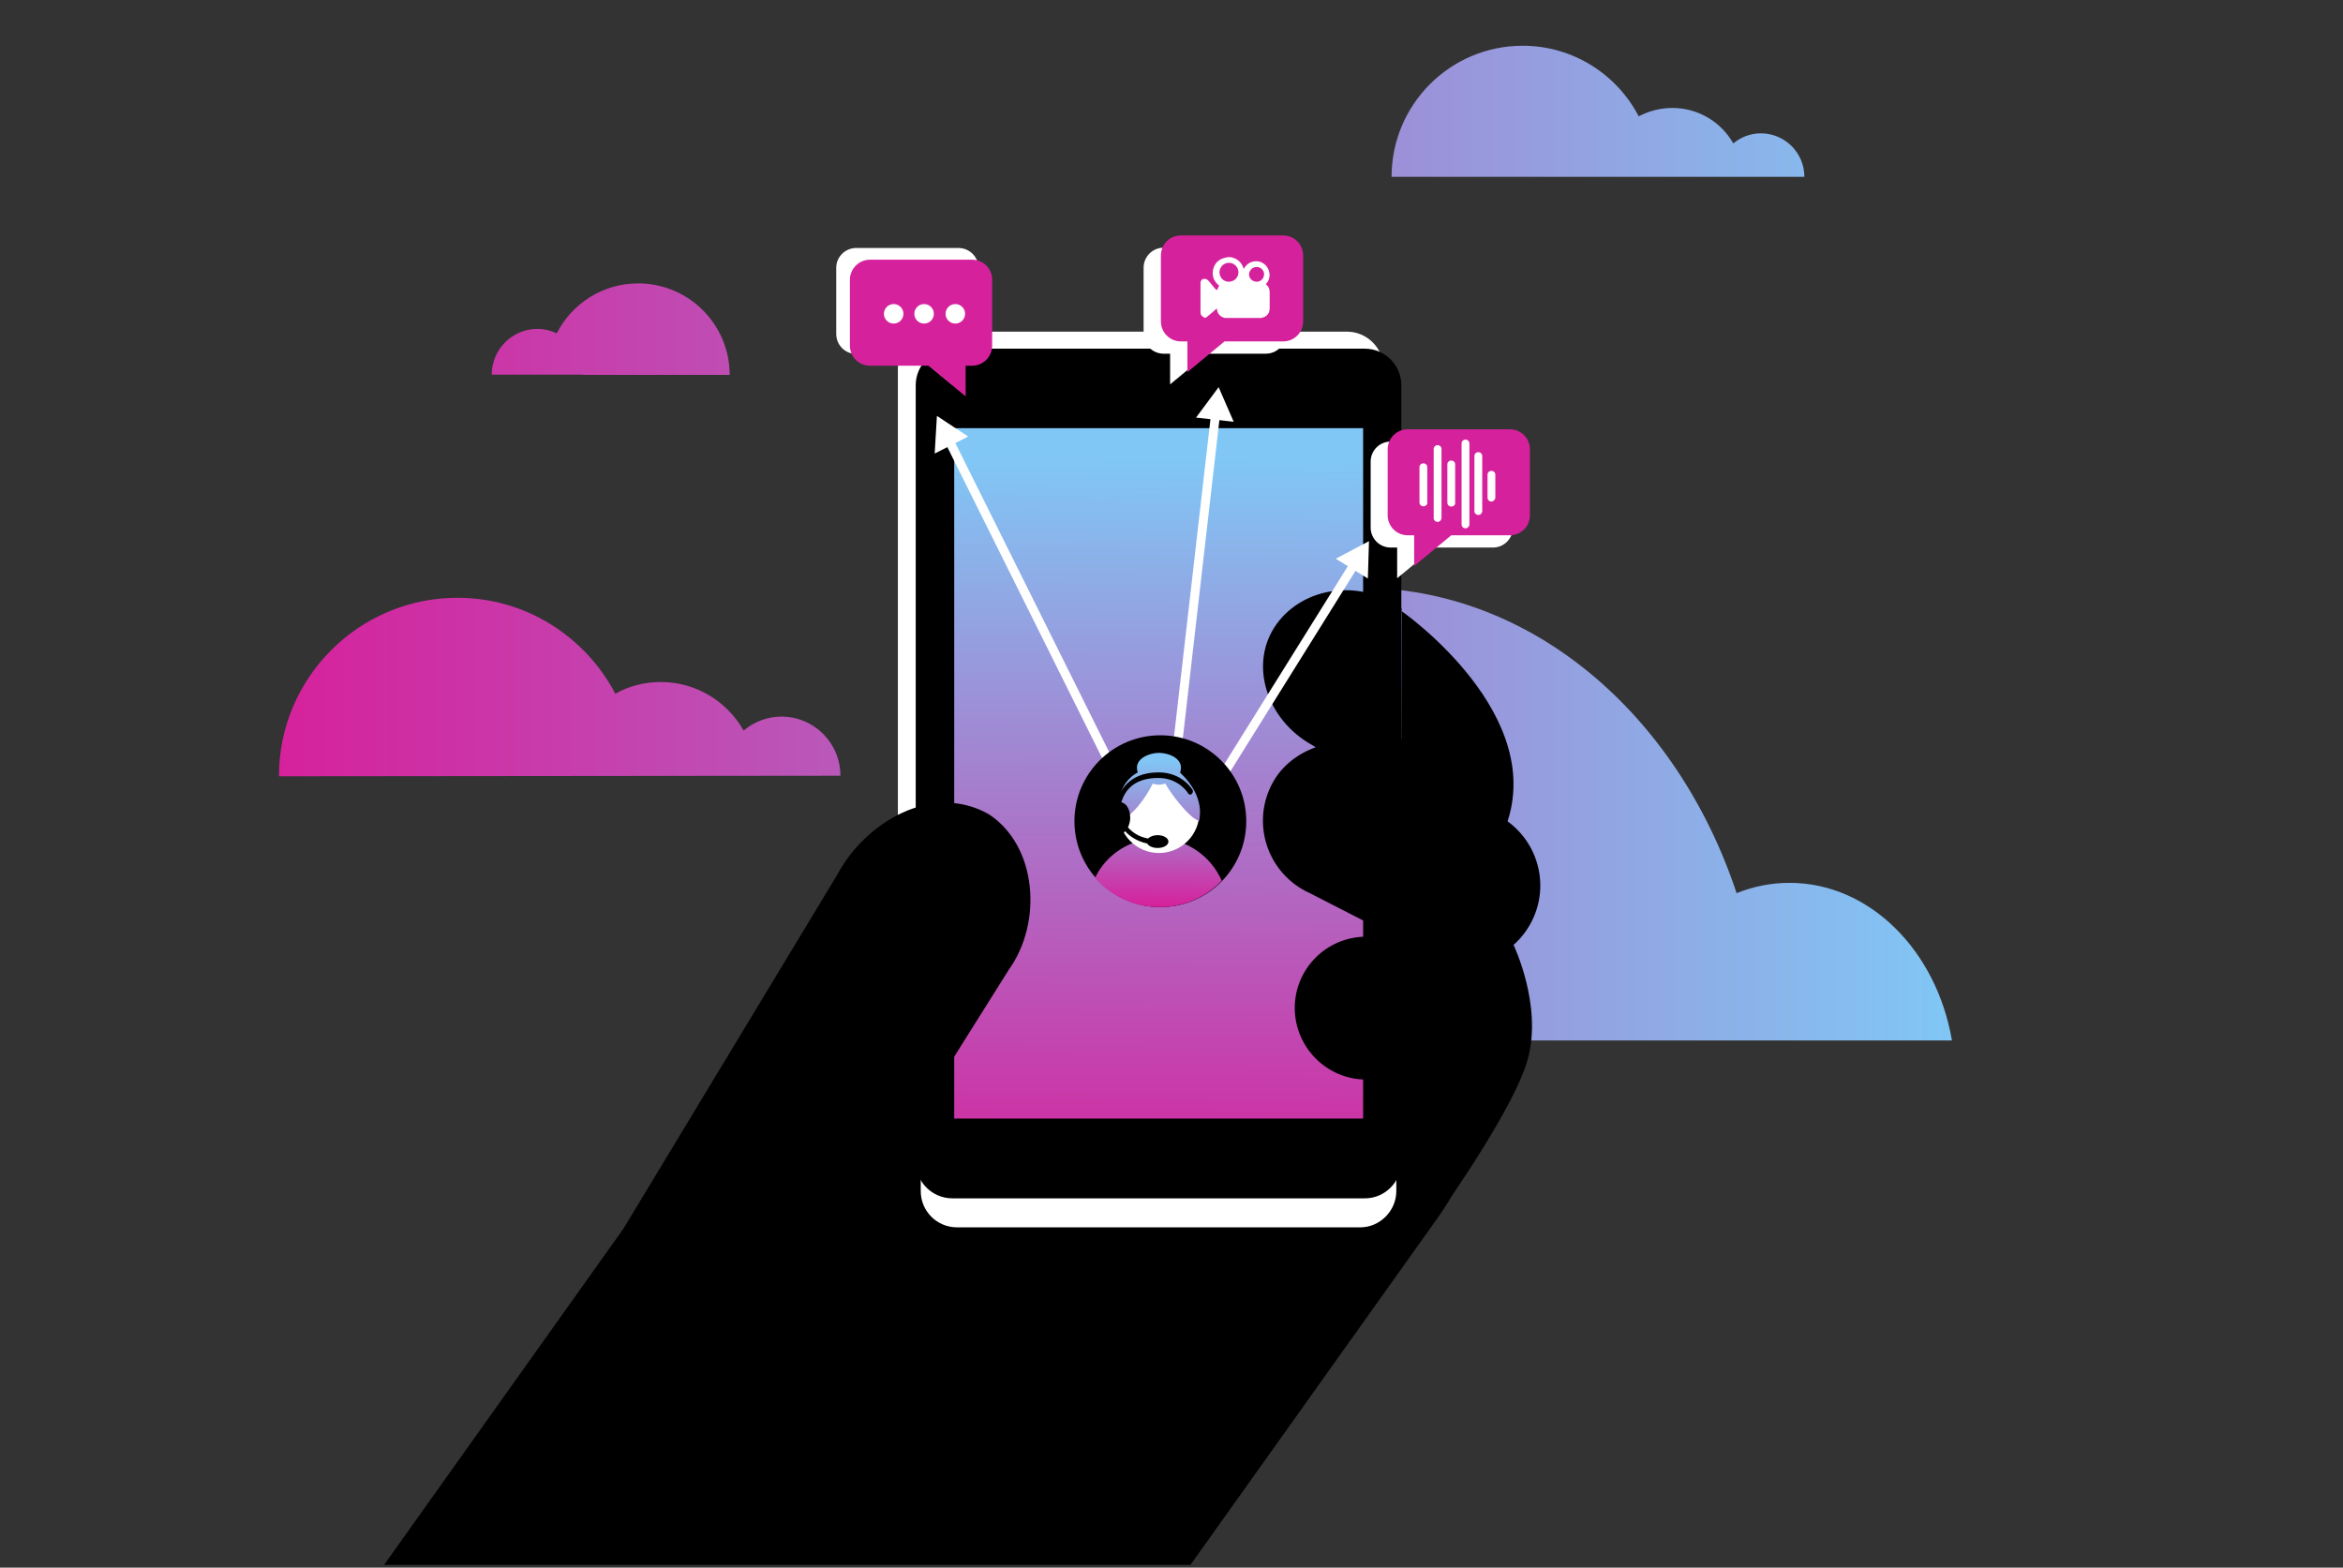 <?xml version="1.0" encoding="utf-8"?>
<!-- Generator: Adobe Illustrator 24.0.1, SVG Export Plug-In . SVG Version: 6.00 Build 0)  -->
<svg version="1.1" id="Layer_2_1_" xmlns="http://www.w3.org/2000/svg" xmlns:xlink="http://www.w3.org/1999/xlink" x="0px" y="0px"
	 viewBox="0 0 840 562" style="enable-background:new 0 0 840 562;" xml:space="preserve">
<rect x="0" y="0" width="840" height="562" fill="#333333" stroke="none"/>
<style type="text/css">
	.st0{fill:#FFFFFF;}
	.st1{fill:url(#SVGID_1_);}
	.st2{fill:url(#SVGID_2_);}
	.st3{fill:none;stroke:#FFFFFF;stroke-width:3.215;stroke-miterlimit:10;}
	.st4{fill:#D6219C;}
	.st5{fill:url(#SVGID_3_);}
	.st6{fill:url(#SVGID_4_);}
</style>
<path class="st0" d="M483,423.5H335c-7.2,0-13.1-5.9-13.1-13.1V132c0-7.2,5.9-13.1,13.1-13.1h147.9c7.2,0,13.1,5.9,13.1,13.1v278.4
	C496.1,417.6,490.2,423.5,483,423.5z"/>
<path d="M426.8,561H137.7l185.9-261.1c37.8-53,111.2-65.4,164.2-27.6l14.6-53.2c53,37.8,50.7,164.4,13.1,217.4L426.8,561z"/>
<linearGradient id="SVGID_1_" gradientUnits="userSpaceOnUse" x1="99.948" y1="366.332" x2="699.858" y2="366.332" gradientTransform="matrix(1 0 0 -1 0 561)">
	<stop  offset="0" style="stop-color:#D6219C"/>
	<stop  offset="1" style="stop-color:#80C7F5"/>
</linearGradient>
<path class="st1" d="M446.5,212.1c6.1-0.9,34.7-1.4,41-1.4c61.4,0,113.8,45.3,135.1,109.5c6-2.4,12.3-3.7,19-3.7
	c28.7,0,52.7,24.3,58.2,56.5H446.5V212.1z M646.9,63.4c0-8.6-7-15.6-15.6-15.6c-3.8,0-7.2,1.4-9.9,3.6c-4.3-7.6-12.5-12.7-21.8-12.7
	c-4.4,0-8.4,1.1-12.1,3c-7.8-15-23.5-25.3-41.6-25.3c-26,0-47,21.1-47,47L646.9,63.4z M209,134.4h52.6c0-18.1-14.7-32.8-32.8-32.8
	c-12.8,0-23.8,7.3-29.2,17.9c-2.1-1-4.5-1.6-6.9-1.6c-9,0-16.4,7.3-16.4,16.4H196H209z M301.3,278.1c0-11.7-9.4-21.2-21.2-21.2
	c-5.1,0-9.8,1.9-13.5,5c-5.9-10.4-17-17.4-29.7-17.4c-5.9,0-11.5,1.5-16.3,4.2c-10.7-20.4-32-34.4-56.6-34.4c-35.3,0-64,28.7-64,64
	L301.3,278.1z"/>
<path class="st0" d="M487.7,440H343.1c-7.2,0-13-5.8-13-13v-70.7c0-7.2,5.8-13,13-13h144.5c7.2,0,13,5.8,13,13V427
	C500.6,434.1,494.7,440,487.7,440z"/>
<path d="M489.4,429.6h-148c-7.2,0-13.1-5.9-13.1-13.1V138.1c0-7.2,5.9-13.1,13.1-13.1h147.9c7.2,0,13.1,5.9,13.1,13.1v278.4
	C502.4,423.7,496.5,429.6,489.4,429.6z"/>
<linearGradient id="SVGID_2_" gradientUnits="userSpaceOnUse" x1="414.13" y1="128.59" x2="416.262" y2="396.252" gradientTransform="matrix(1 0 0 -1 0 561)">
	<stop  offset="0" style="stop-color:#D6219C"/>
	<stop  offset="1" style="stop-color:#80C7F5"/>
</linearGradient>
<path class="st2" d="M488.7,153.5H342.1V401h146.6V153.5z"/>
<path d="M312.9,425.3L223.8,440l76.3-126.3c10.1-19,34.2-33.3,54.4-21.8l0,0c17.4,11.4,19.3,38.8,7.2,55.7L312.9,425.3z"/>
<path d="M470.4,267.1c-16.8-9.4-22.7-29.6-12.7-43.4l0,0c9.6-13.3,29.9-16.4,44.8-5.5l-4.9,65.9L470.4,267.1z"/>
<path d="M469.6,320.2c-15.3-6.9-21.4-25.4-13.1-40l0,0c8-14.1,28.9-18.5,42.6-9.9l-1.2,64.4L469.6,320.2z"/>
<path d="M535.4,291.5c15.3,6.9,21.4,25.4,13.1,40l0,0c-8,14.1-26.1,18.7-39.9,10.1l1.2-64.4L535.4,291.5z"/>
<path d="M542.6,338.7c0,0,10.5,21.7,5.1,41.1c-4.7,17.1-29.2,51.8-29.2,51.8l-8.9-113.6L542.6,338.7z"/>
<path d="M539.2,297.9L539.2,297.9c-9.7,10.9-26.5,11.5-36.9,1.3l0.2-80.1C502.4,219,556.5,256.6,539.2,297.9z"/>
<path d="M492.9,386.8c-14.9,1.9-28.2-9.6-28.7-24.7l0,0c-0.4-14.6,11.4-26.5,26-26.3l23,11.9L492.9,386.8z"/>
<g>
	<g>
		<line class="st3" x1="340.2" y1="157.8" x2="417" y2="312.1"/>
		<g>
			<polygon class="st0" points="335.1,162.6 335.9,149.1 347.1,156.5 			"/>
		</g>
	</g>
</g>
<g>
	<g>
		<line class="st3" x1="435.8" y1="148.4" x2="417" y2="312.1"/>
		<g>
			<polygon class="st0" points="428.8,149.7 436.9,138.8 442.3,151.2 			"/>
		</g>
	</g>
</g>
<g>
	<g>
		<line class="st3" x1="485.6" y1="202.2" x2="417" y2="312.1"/>
		<g>
			<polygon class="st0" points="478.9,200.3 490.8,194 490.4,207.4 			"/>
		</g>
	</g>
</g>
<g>
	<path class="st0" d="M307,88.9h36.6c4,0,7.2,3.2,7.2,7.2v23.6c0,4-3.2,7.2-7.2,7.2h-2.3v11l-13.3-11h-21c-4,0-7.2-3.2-7.2-7.2V96
		C299.8,92.1,303,88.9,307,88.9z"/>
	<path class="st4" d="M311.9,93.1h36.6c4,0,7.2,3.2,7.2,7.2v23.6c0,4-3.2,7.2-7.2,7.2h-2.3v11l-13.3-11h-21c-4,0-7.2-3.2-7.2-7.2
		v-23.6C304.7,96.4,307.9,93.1,311.9,93.1z"/>
	<circle class="st0" cx="320.4" cy="112.5" r="3.5"/>
	<circle class="st0" cx="331.3" cy="112.5" r="3.5"/>
	<circle class="st0" cx="342.5" cy="112.5" r="3.5"/>
</g>
<rect x="492.1" y="264.9" width="29.1" height="119.2"/>
<g>
	<g>
		<circle cx="416" cy="294.4" r="30.8"/>
		
			<linearGradient id="SVGID_3_" gradientUnits="userSpaceOnUse" x1="415.186" y1="236.013" x2="415.921" y2="288.161" gradientTransform="matrix(1 0 0 -1 0 561)">
			<stop  offset="0" style="stop-color:#D6219C"/>
			<stop  offset="1" style="stop-color:#80C7F5"/>
		</linearGradient>
		<path class="st5" d="M415.8,325.2c8.8,0,16.6-3.6,22.2-9.5c-3.9-8.8-12.6-15.1-22.9-15.1c-9.9,0-18.5,5.7-22.5,14.1
			C398.3,321.2,406.5,325.2,415.8,325.2z"/>
		<circle class="st0" cx="415.5" cy="291.3" r="14.5"/>
		
			<linearGradient id="SVGID_4_" gradientUnits="userSpaceOnUse" x1="415.219" y1="237.208" x2="415.587" y2="288.621" gradientTransform="matrix(1 0 0 -1 0 561)">
			<stop  offset="0" style="stop-color:#D6219C"/>
			<stop  offset="1" style="stop-color:#80C7F5"/>
		</linearGradient>
		<path class="st6" d="M423.1,277c0.2-0.6,0.3-1.2,0.3-1.8c0-3.5-4.5-5.3-7.9-5.3s-7.9,1.9-7.9,5.3c0,0.6,0.1,1.2,0.3,1.7
			c-9.4,5.2-6.7,17.4-6.7,17.4c4.8-1.6,9.5-8.2,12.1-13.4c0.7,0.3,1.4,0.4,2.3,0.4c0.8,0,1.5-0.2,2.2-0.4c1.5,3,8.6,12.5,12.1,13.4
			C429.7,294.4,432.8,286.1,423.1,277z"/>
	</g>
	<path d="M427.5,283.1c-0.2-0.3-3.8-6.2-12.1-6.2c-10.9,0-14.1,7-15.2,10.9c-1.5,0.8-2.6,2.9-2.6,5.4c0,3.1,1.7,5.7,3.8,5.7
		c0.8,0,1.4-0.3,2-0.9c1.3,1.5,4,3.6,7.9,4.4c0.5,0.9,1.9,1.6,3.7,1.6c2.2,0,3.9-1,3.9-2.3s-1.8-2.3-3.9-2.3c-1.4,0-2.7,0.5-3.4,1.2
		c-3.7-0.6-6.1-2.7-7.2-4c0.4-0.9,0.8-2.1,0.8-3.4c0-2.9-1.3-5.2-3.2-5.6c1.2-3.8,4.1-8.7,13.3-8.7c7.4,0,10.7,5.5,10.7,5.6
		c0.3,0.4,0.8,0.5,1.2,0.2C427.8,284.1,427.8,283.5,427.5,283.1z"/>
</g>
<path class="st0" d="M461,96v23.6c0,4-3.2,7.2-7.2,7.2h-21l-13.3,11v-11h-2.3c-4,0-7.2-3.2-7.2-7.2V96c0-4,3.2-7.2,7.2-7.2h36.6
	C457.8,88.9,461,92.1,461,96z"/>
<path class="st4" d="M467.2,91.6v23.6c0,4-3.2,7.2-7.2,7.2h-21l-13.3,11v-11h-2.3c-4,0-7.2-3.2-7.2-7.2V91.6c0-4,3.2-7.2,7.2-7.2
	H460C464,84.4,467.2,87.6,467.2,91.6z"/>
<path class="st0" d="M430.4,101.4c0,3.1,0,7.6,0,10.6c0,0.8,0.4,1.3,1.1,1.7c0.1,0.1,0.3,0.1,0.4,0.2c0.1,0,0.2,0,0.3,0
	c0.2-0.1,0.4-0.2,0.5-0.3c1.1-0.9,2.3-1.9,3.4-2.9c0.1,0,0.1-0.1,0.2-0.1c0,0.1,0,0.2,0,0.3c0.1,1.4,1.1,2.6,2.5,3
	c0.2,0.1,0.4,0.1,0.6,0.1c4.3,0,8.5,0,12.8,0c0.1,0,0.1,0,0.2-0.1c0.6-0.1,1.1-0.3,1.6-0.7c0.9-0.7,1.2-1.7,1.2-2.8
	c0-1.8,0-3.6,0-5.4c0-1.3-0.3-2.3-1.4-3.1c2.3-2.4,1.4-5.8-0.6-7.3c-1.1-0.8-2.2-1.1-3.5-0.9c-1.7,0.2-2.9,1.2-3.8,2.7
	c0-0.1-0.1-0.2-0.1-0.3c-0.7-2-2.1-3.3-4.1-3.8c-0.2-0.1-0.5-0.1-0.7-0.1c-0.4,0-0.8,0-1.1,0c-0.1,0-0.1,0-0.2,0.1
	c-2.3,0.4-3.9,1.6-4.6,3.7c-0.7,2.2-0.3,4.1,1.3,5.8c0.2,0.2,0.5,0.4,0.7,0.6c-0.3,0.5-0.5,1.1-0.8,1.6c-0.1,0-0.1-0.1-0.2-0.1
	c-1.1-0.8-2.3-3-3.4-3.7c-0.3-0.2-0.6-0.3-1-0.2C431,99.9,430.4,100.6,430.4,101.4z M447.8,98.4c0-1.4,1.2-2.7,2.7-2.7
	c1.5,0,2.7,1.2,2.7,2.6c0,1.5-1.2,2.7-2.6,2.7C449,101,447.8,99.8,447.8,98.4z M437.2,97.6c0-1.9,1.6-3.4,3.4-3.4
	c1.9,0,3.4,1.6,3.4,3.4c0,1.9-1.5,3.4-3.5,3.4C438.7,101,437.2,99.5,437.2,97.6z"/>
<path class="st0" d="M542.4,165.5v23.6c0,4-3.2,7.2-7.2,7.2h-21l-13.3,11v-11h-2.3c-4,0-7.2-3.2-7.2-7.2v-23.6c0-4,3.2-7.2,7.2-7.2
	h36.6C539.2,158.3,542.4,161.5,542.4,165.5z"/>
<path class="st4" d="M548.5,161.1v23.6c0,4-3.2,7.2-7.2,7.2h-21l-13.3,11v-11h-2.3c-4,0-7.2-3.2-7.2-7.2v-23.6c0-4,3.2-7.2,7.2-7.2
	h36.6C545.3,153.9,548.5,157.1,548.5,161.1z"/>
<g>
	<path class="st0" d="M515.4,187.1L515.4,187.1c-0.8,0-1.4-0.6-1.4-1.4V161c0-0.8,0.6-1.4,1.4-1.4l0,0c0.8,0,1.4,0.6,1.4,1.4v24.6
		C516.8,186.5,516.1,187.1,515.4,187.1z"/>
	<path class="st0" d="M520.3,181.6L520.3,181.6c-0.8,0-1.4-0.6-1.4-1.4v-13.7c0-0.8,0.6-1.4,1.4-1.4l0,0c0.8,0,1.4,0.6,1.4,1.4v13.7
		C521.8,181,521.1,181.6,520.3,181.6z"/>
	<path class="st0" d="M525.4,189.4L525.4,189.4c-0.8,0-1.4-0.6-1.4-1.4v-29c0-0.8,0.6-1.4,1.4-1.4l0,0c0.8,0,1.4,0.6,1.4,1.4v29
		C526.8,188.7,526.2,189.4,525.4,189.4z"/>
	<path class="st0" d="M530,184.6L530,184.6c-0.8,0-1.4-0.6-1.4-1.4v-19.7c0-0.8,0.6-1.4,1.4-1.4l0,0c0.8,0,1.4,0.6,1.4,1.4v19.7
		C531.4,184,530.8,184.6,530,184.6z"/>
	<path class="st0" d="M534.7,179.8L534.7,179.8c-0.8,0-1.4-0.6-1.4-1.4v-8.2c0-0.8,0.6-1.4,1.4-1.4l0,0c0.8,0,1.4,0.6,1.4,1.4v8.2
		C536.1,179.1,535.4,179.8,534.7,179.8z"/>
	<path class="st0" d="M510.3,181.5L510.3,181.5c-0.8,0-1.4-0.6-1.4-1.4v-12.6c0-0.8,0.6-1.4,1.4-1.4l0,0c0.8,0,1.4,0.6,1.4,1.4v12.6
		C511.8,180.9,511.1,181.5,510.3,181.5z"/>
</g>
</svg>
